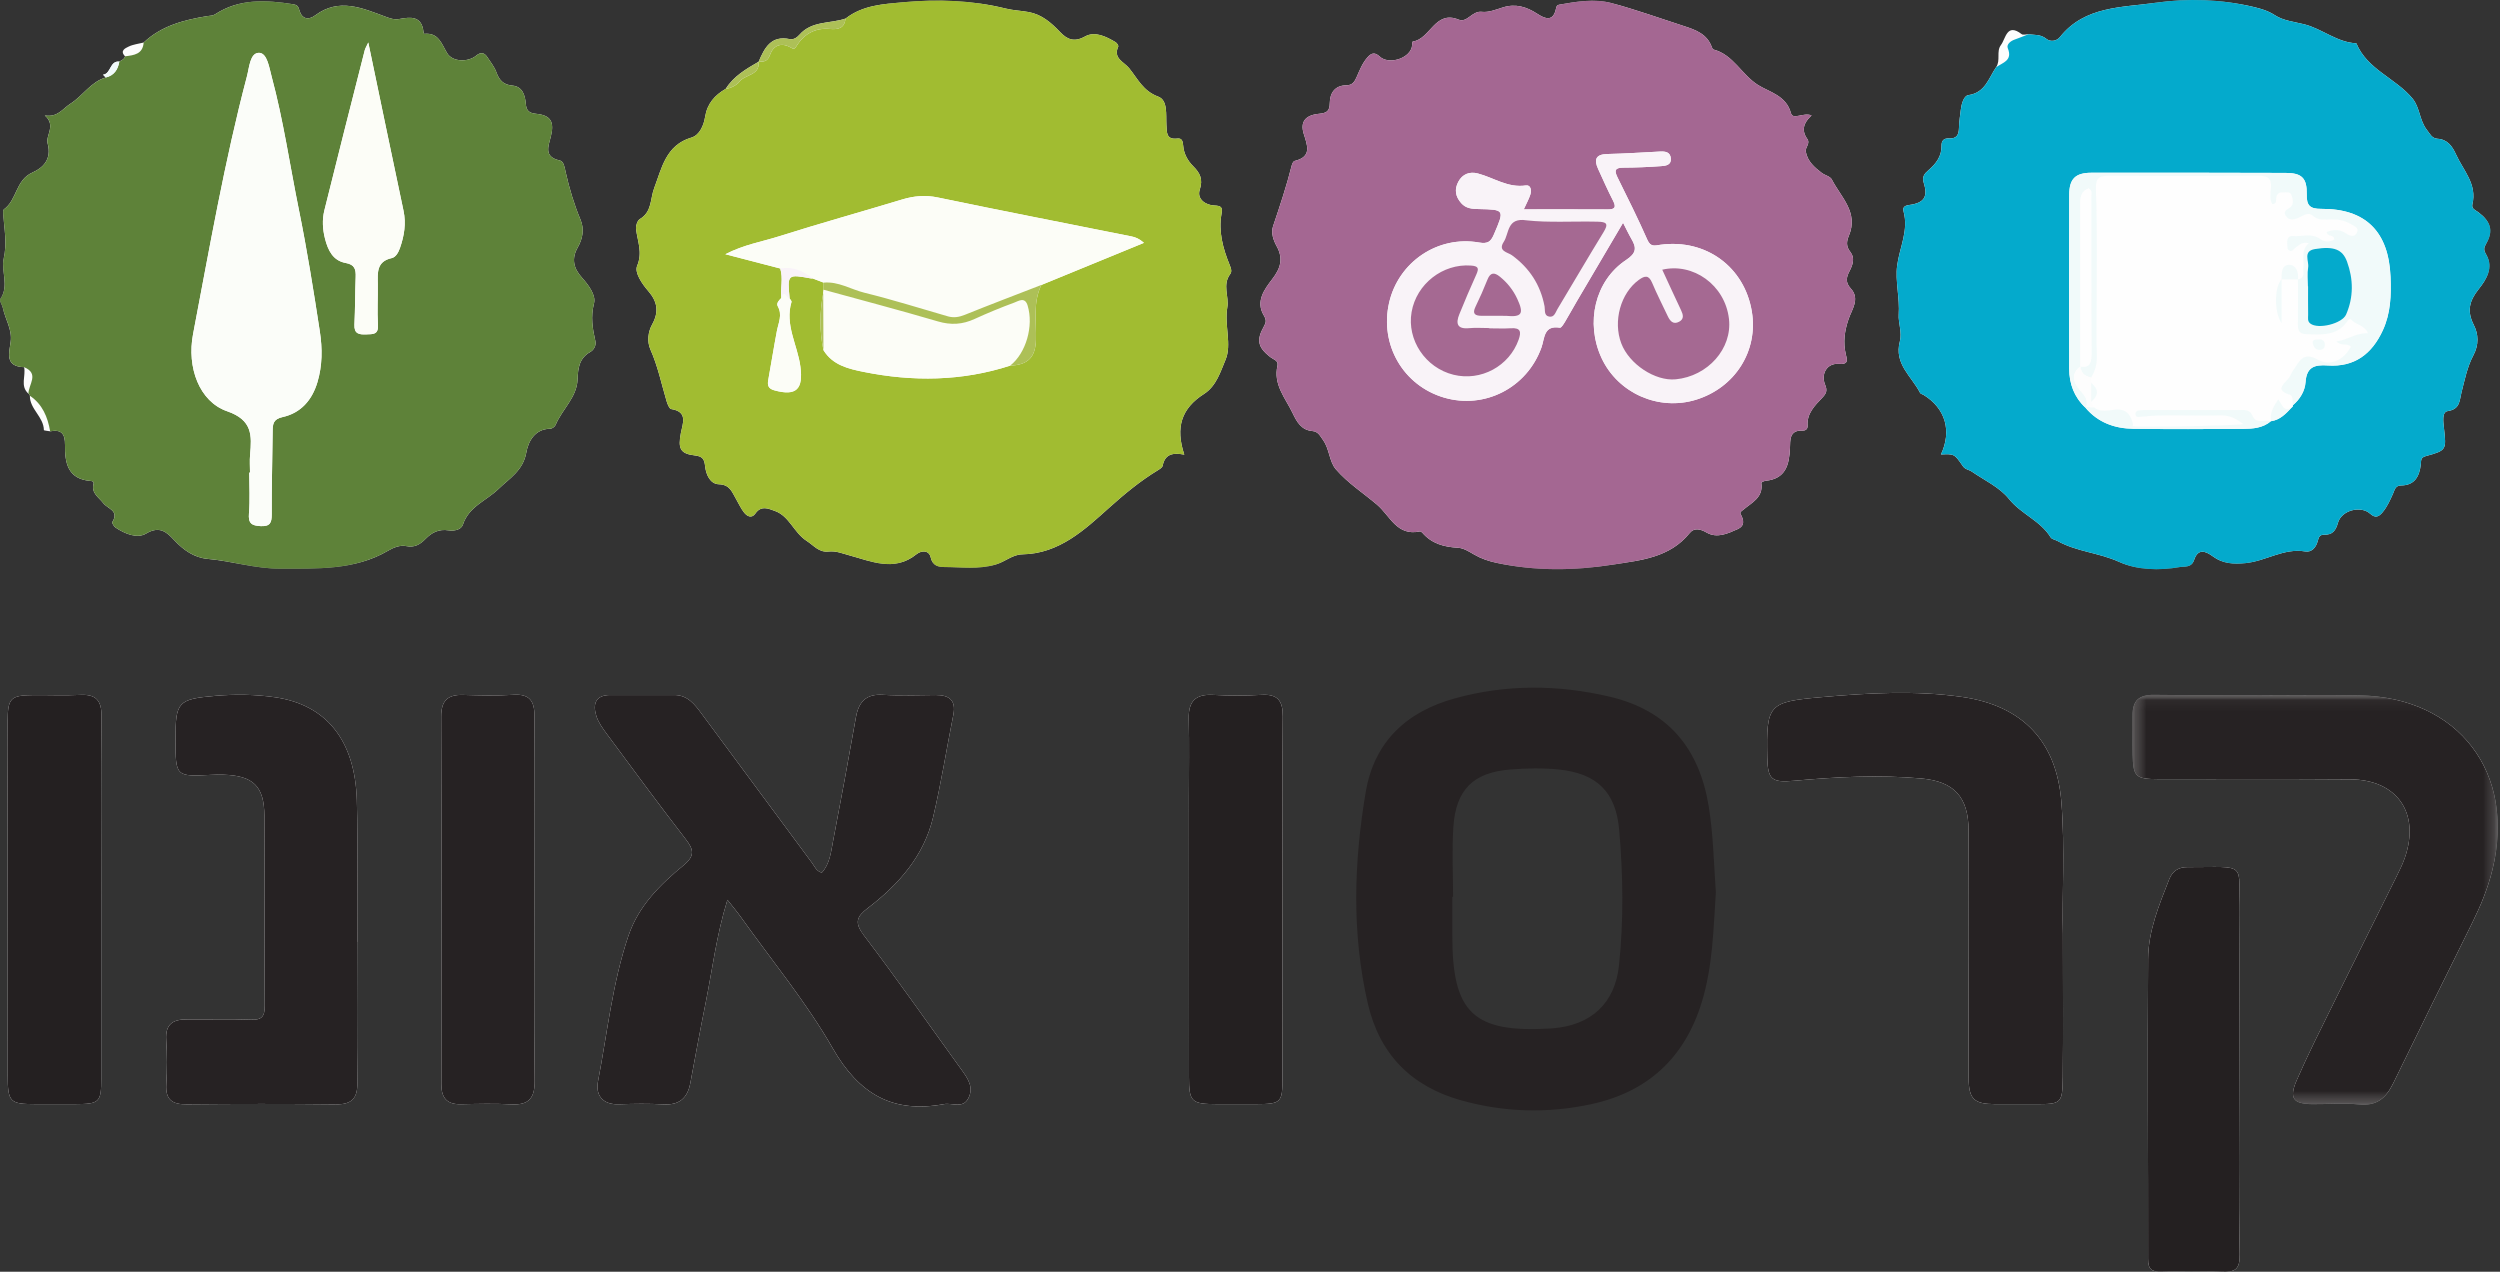 <svg xmlns="http://www.w3.org/2000/svg" xmlns:xlink="http://www.w3.org/1999/xlink" width="230" height="117" viewBox="0 0 230 117">
    <rect x="0" y="0" width="230" height="117" fill="#333333" stroke="none"/>
    <defs>
        <path id="prefix__a" d="M0 -0.001L229.108 -0.001 229.108 52.365 0 52.365z"/>
        <path id="prefix__c" d="M0.23 0.038L33.833 0.038 33.833 37.745 0.23 37.745z"/>
        <path id="prefix__e" d="M0.23 0.038L33.833 0.038 33.833 37.745 0.23 37.745z"/>
    </defs>
    <g fill="none" fill-rule="evenodd">
        <g transform="translate(0 .001)">
            <mask id="prefix__b" fill="#fff">
                <use xlink:href="#prefix__a"/>
            </mask>
            <path fill="#FDFDFD" d="M166.665 10.617c-.774-.301-1.722.459-1.9-.212-.43-1.624-2.007-1.941-3.024-2.583-1.517-.958-2.277-2.795-4.106-3.268-.061-.016-.114-.125-.14-.2-.425-1.218-1.482-1.604-2.564-1.953-2.221-.718-4.422-1.512-6.674-2.117-1.58-.425-3.214-.14-4.814.146-.195.035-.248.154-.285.335-.262 1.291-1.02.962-1.75.489-.981-.635-1.985-.94-3.149-.57-.63.2-1.313.478-1.934.403-.897-.106-1.35 1.04-2.125.72-2.192-.903-2.606 1.792-4.223 2.013-.06.008-.042.393-.107.586-.347 1.033-2.13 1.543-2.933.798-.475-.44-.786-.321-1.142.087-.447.512-.697 1.134-.96 1.745-.19.44-.39.811-.97.813-1.055.002-1.515.716-1.526 1.621-.01.789-.295.928-1.005 1-1.27.127-1.72.763-1.394 1.827.326 1.064.802 2.118-.842 2.512-.114.027-.22.256-.258.409-.476 1.897-1.097 3.748-1.721 5.6-.202.6.032 1.284.323 1.807.653 1.173.37 2.06-.409 3.072-.713.927-1.525 2.03-.775 3.295.274.46.23.666.009 1.062-.695 1.242-.54 1.9.592 2.79.284.223.78.324.67.796-.405 1.743.724 2.97 1.39 4.36.388.809.796 1.567 1.826 1.656.529.045.71.456.982.838.593.828.556 1.966 1.177 2.685 1.085 1.257 2.513 2.174 3.779 3.248 1.214 1.03 1.82 2.918 3.949 2.463.062-.013.165.055.216.114.867 1.011 2 1.318 3.285 1.388.506.027 1.019.351 1.482.62.658.383 1.345.615 2.091.776 3.552.76 7.115.72 10.674.156 2.572-.407 5.235-.63 7.073-2.906.395-.49.946-.397 1.56-.042.96.556 1.955.084 2.865-.324.647-.29.568-.825.263-1.37-.106-.189.096-.282.22-.387.789-.674 1.892-1.137 1.68-2.497-.007-.042.249-.17.39-.185 1.852-.185 2.181-1.458 2.247-3.009.031-.714-.08-1.67 1.157-1.608.21.01.488-.097.463-.46-.077-1.121.664-1.842 1.345-2.557.36-.378.5-.649.275-1.184-.426-1.012.168-2.028 1.254-1.939.945.078.756-.417.652-.846-.276-1.136-.128-2.174.25-3.286.294-.867 1.071-1.857.195-2.807-.505-.548-.41-1.023-.119-1.581.3-.574.526-1.219.088-1.769-.412-.518-.36-.978-.14-1.501.907-2.157-.742-3.555-1.574-5.181-.145-.284-.632-.376-.927-.602-.665-.509-1.299-1.048-1.462-1.947-.075-.412.443-.74.13-1.183-.548-.775-.35-1.477.4-2.156zM2.218 33.779c.178.807-.393 1.736.4 2.441.08.037.123.1.13.188-.017 1.23 1.274 1.935 1.289 3.164 0 .038.375.071.576.107 1.018-.195 1.38.21 1.366 1.253-.02 1.616.236 3.14 2.333 3.31.164.013.354.051.294.278-.227.854.491 1.235.889 1.762.397.527 1.496.684.842 1.742-.051.083.137.406.288.507.864.579 1.991 1.048 2.816.555 1.232-.738 1.892-.14 2.571.592.858.925 1.86 1.627 3.085 1.737 2.24.2 4.404.91 6.671.902 3.41-.01 6.837.163 9.948-1.662.493-.289 1.089-.531 1.668-.413.766.156 1.281-.17 1.761-.662.585-.6 1.242-.928 2.12-.789.507.08 1.165-.05 1.319-.52.548-1.679 2.163-2.205 3.267-3.278 1.004-.976 2.275-1.693 2.569-3.362.174-.984.755-2.17 2.203-2.19.17-.002.423-.186.49-.347.6-1.437 1.962-2.535 2.023-4.186.04-1.068.157-1.964 1.19-2.544.308-.174.538-.59.45-.98-.263-1.155-.446-2.235-.126-3.477.197-.767-.512-1.695-1.143-2.403-.726-.814-.955-1.7-.354-2.745.444-.773.625-1.659.261-2.53-.596-1.427-1.038-2.897-1.375-4.403-.09-.401-.162-.982-.539-1.064-1.505-.327-1.045-1.31-.82-2.212.332-1.325.002-1.944-1.34-2.079-.686-.069-.914-.291-.97-.95-.063-.77-.308-1.563-1.23-1.648-.84-.076-1.21-.5-1.476-1.234-.18-.497-.535-.932-.828-1.384-.286-.44-.623-.472-1.034-.13-.728.604-2.167.596-2.665-.237-.531-.89-.785-1.9-2.109-1.775-.017.001-.062-.118-.068-.184-.149-1.48-1.197-1.374-2.201-1.185-.5.094-.882-.058-1.308-.215-2.132-.789-4.257-1.75-6.449-.118-.626.466-1.227.342-1.453-.456-.107-.376-.193-.502-.598-.567-2.493-.402-4.934-.534-7.182.94-.192.125-.475.115-.718.156-2.134.351-4.192.885-5.832 2.428-.465.117-.964.168-1.386.374-.29.142-.838.375-.324.892-.071.277-.32.361-.53.488-.894-.088-.748 1.117-1.5 1.206l.252.256c-1.365.395-2.103 1.686-3.26 2.421-.714.455-1.167 1.275-2.349 1.07 1.067.9.064 1.858.258 2.56.419 1.509-.468 2.282-1.384 2.688-1.578.698-1.425 2.541-2.64 3.395-.09.062-.071.317-.059.48.101 1.355.373 2.626.037 4.087-.253 1.1.545 2.47-.313 3.69-.099.14.18.522.24.802.217 1.042.876 1.985.722 3.11-.149 1.085-.542 2.284 1.235 2.348zm184.39-30.628c-.208.001-.484.09-.615-.01-1.377-1.06-1.453.4-1.911 1.006-.442.585-.005 1.415-.441 2.035-.69 1.007-.99 2.346-2.557 2.57-.425.062-.633.82-.696 1.375-.061.538-.15 1.077-.163 1.616-.015.637-.185 1.034-.93.99-.416-.024-.69.17-.676.68.023.957-.512 1.657-1.194 2.239-.383.325-.615.615-.441 1.166.402 1.275.05 1.857-1.339 2.04-.494.067-.607.262-.514.606.474 1.757-.377 3.317-.593 4.963-.19 1.438.252 2.978.143 4.54-.047.674.322 1.638.107 2.432-.562 2.08 1.092 3.227 1.86 4.745.046.092.213.12.32.185 2.011 1.234 2.618 3.317 1.598 5.48 1.218-.054 1.233-.064 2.013 1.071.219.32.562.325.824.505 1.172.804 2.565 1.445 3.42 2.513 1.119 1.4 2.894 2 3.835 3.537.11.178.43.22.645.34 1.759.984 3.807 1.068 5.657 1.917 1.645.755 3.687.815 5.58.475.429-.077 1.075.084 1.312-.642.35-1.07 1.023-.865 1.742-.333.899.665 1.877.723 2.992.613 1.872-.184 3.519-1.404 5.49-1.074.623.104 1.009-.4 1.152-.947.098-.374.18-.603.61-.593.743.017 1.055-.373 1.254-1.096.317-1.147 2.095-1.621 2.966-.832.492.447.808.26 1.14-.136.433-.517.698-1.127.97-1.737.14-.317.203-.725.725-.729 1.277-.009 1.701-.859 1.824-1.959.035-.322-.04-.605.441-.737 1.939-.536 1.913-.559 1.684-2.609-.061-.547-.202-1.457.353-1.54 1.15-.171 1.076-.989 1.26-1.708.3-1.167.534-2.369 1.1-3.43.51-.958.468-1.934.042-2.765-.657-1.28-.428-2.22.428-3.298.703-.885 1.42-1.976.715-3.178-.265-.453-.24-.624-.002-1.037.674-1.166.423-2.002-.72-2.866-.251-.19-.663-.315-.56-.738.454-1.85-.833-3.112-1.503-4.586-.346-.759-.783-1.38-1.703-1.445-.531-.038-.692-.453-.98-.818-.687-.868-.629-2.045-1.322-2.885-1.545-1.872-4.16-2.654-5.165-5.077-1.79-.086-3.158-1.34-4.796-1.75-.923-.232-1.905-.323-2.697-.835-.618-.4-1.249-.59-1.935-.754-3-.718-6.07-.824-9.069-.389-3.085.45-6.498.291-8.775 3.152-.307.387-.885.463-1.256.16-.517-.422-1.087-.34-1.65-.418zM69.79 5.68c-1.14.666-2.29 1.32-3.018 2.488-1.014.588-1.707 1.354-1.907 2.601-.12.748-.493 1.664-1.261 1.89-2.358.692-2.733 2.85-3.417 4.644-.38.997-.188 2.178-1.324 2.854-.223.133-.38.604-.348.895.123 1.128.631 2.151.101 3.41-.258.613.448 1.65 1.024 2.311.843.971 1.003 1.91.36 3.07-.384.694-.486 1.58-.16 2.314.684 1.536 1.014 3.166 1.489 4.758.08.267.247.69.425.718 1.56.247 1.056 1.323.887 2.2-.277 1.435-.07 1.91 1.303 2.069.714.083.856.362.925.991.085.772.46 1.633 1.27 1.659 1.013.032 1.198.71 1.563 1.327.252.427.451.896.758 1.279.271.337.694.574 1.04.077.53-.76 1.187-.445 1.793-.228 1.342.481 1.73 1.994 2.932 2.762.66.423 1.112 1.07 2.007.97.671-.075 1.246.171 1.88.343 2.03.547 4.142 1.557 6.186-.08.49-.393 1.175-.392 1.325.275.182.804.738.888 1.269.89 1.56.004 3.092.234 4.697-.227.871-.25 1.556-.927 2.462-.942 3.4-.056 5.752-2.279 8.001-4.296 1.429-1.28 2.857-2.46 4.479-3.446.17-.103.402-.25.433-.41.226-1.157 1.052-1.194 1.99-1.022-.83-2.496-.27-4.252 1.81-5.58 1.16-.74 1.534-2.097 1.98-3.135.607-1.416-.122-3.183.172-4.86.166-.947-.48-2.049.266-3.044.18-.239.062-.546-.055-.834-.614-1.511-1.043-3.061-.746-4.714.11-.606-.032-.726-.689-.756-.768-.035-1.6-.577-1.316-1.447.319-.98.023-1.538-.607-2.168-.502-.502-.853-1.136-.914-1.868-.031-.371-.088-.726-.528-.673-1.045.126-.975-.55-1.016-1.245-.055-.94.146-2.28-.758-2.613-1.388-.511-1.888-1.645-2.673-2.615-.476-.589-1.5-.893-1.002-1.99.038-.084-.12-.33-.245-.404-.877-.518-1.892-1.036-2.814-.523-1.016.565-1.656.262-2.303-.42-.813-.856-1.683-1.606-2.883-1.827-.693-.129-1.41-.15-2.09-.318-3.112-.77-6.274-.882-9.433-.587-1.834.171-3.75.273-5.314 1.502-1.42.49-3.112.184-4.257 1.501-.193.223-.52.467-.878.392-1.729-.364-2.327.81-2.865 2.077l-.006.005z" mask="url(#prefix__b)"/>
        </g>
        <path fill="#5E8239" d="M33.882 3.91c-.19.408-.283.548-.322.702-1.248 4.915-2.504 9.83-3.72 14.753-.21.848-.16 1.735.062 2.599.271 1.06.728 2.02 1.9 2.229.843.15.947.6.92 1.295-.055 1.456-.043 2.915-.114 4.37-.042.852.412.934 1.086.906.612-.025 1.136.042 1.078-.882-.079-1.245.004-2.499-.014-3.748-.015-1.042-.128-2.078 1.28-2.39.376-.082.618-.522.761-.935.387-1.117.576-2.235.323-3.424-1.079-5.078-2.13-10.161-3.24-15.476M23 43.481h-.07c0 1.251.08 2.51-.026 3.752-.078.918.246 1.133 1.084 1.17.876.04 1.014-.324 1.01-1.093-.01-2.546.06-5.09.086-7.636.007-.66.047-1.114.916-1.305 1.678-.37 2.71-1.563 3.2-3.193.464-1.542.468-3.101.223-4.696-.574-3.746-1.172-7.485-1.928-11.203-.83-4.079-1.42-8.208-2.504-12.233-.222-.824-.409-2.183-1.165-2.184-.824 0-.888 1.332-1.108 2.165-2.064 7.82-3.437 15.784-4.957 23.717-.585 3.06.575 6.21 3.135 7.093 2.343.809 2.274 2.222 2.111 4.019-.049.538-.007 1.084-.007 1.627M13.22 3.912c1.639-1.542 3.697-2.076 5.831-2.428.243-.04.526-.03.718-.156 2.248-1.473 4.689-1.341 7.182-.94.405.066.491.192.598.568.226.798.827.922 1.453.456 2.192-1.632 4.317-.67 6.45.118.425.157.807.31 1.307.215 1.004-.19 2.052-.294 2.2 1.185.007.065.052.185.07.183 1.323-.123 1.577.885 2.108 1.776.498.834 1.937.841 2.665.236.411-.341.748-.31 1.034.131.293.452.649.887.829 1.383.265.734.635 1.159 1.476 1.236.92.084 1.166.876 1.23 1.646.055.66.283.882.97.95 1.34.136 1.671.755 1.34 2.08-.226.903-.686 1.885.82 2.212.376.082.448.663.538 1.064.337 1.507.78 2.976 1.375 4.403.364.871.183 1.757-.261 2.53-.6 1.044-.372 1.931.354 2.745.631.708 1.34 1.636 1.143 2.403-.32 1.242-.137 2.322.125 3.476.09.39-.141.808-.45.98-1.032.58-1.149 1.478-1.189 2.545-.061 1.65-1.423 2.749-2.022 4.186-.068.16-.321.345-.49.347-1.45.02-2.03 1.206-2.204 2.19-.294 1.669-1.565 2.386-2.569 3.362-1.104 1.073-2.719 1.599-3.267 3.277-.154.47-.812.602-1.318.521-.879-.14-1.536.19-2.12.79-.481.492-.996.817-1.762.66-.58-.118-1.175.125-1.668.415-3.111 1.823-6.539 1.652-9.948 1.662-2.267.006-4.43-.702-6.67-.903-1.226-.11-2.228-.812-3.086-1.737-.68-.733-1.339-1.33-2.571-.592-.825.493-1.952.024-2.816-.555-.15-.101-.34-.424-.288-.507.654-1.058-.445-1.215-.843-1.742-.397-.526-1.115-.908-.888-1.762.06-.227-.13-.265-.294-.278-2.097-.17-2.353-1.694-2.333-3.31.014-1.043-.348-1.448-1.367-1.253-.225-1.317-.705-2.488-1.864-3.271-.007-.088-.05-.15-.13-.188-.015-.833 1.038-1.841-.4-2.44C.441 33.716.834 32.516.983 31.431c.154-1.125-.505-2.068-.723-3.11-.058-.28-.338-.661-.24-.801.859-1.222.06-2.591.314-3.691.336-1.461.064-2.732-.037-4.087-.012-.163-.03-.418.059-.48 1.215-.854 1.062-2.697 2.64-3.395.916-.406 1.803-1.18 1.385-2.688-.195-.702.808-1.66-.259-2.56 1.182.205 1.635-.615 2.35-1.07C7.628 8.815 8.366 7.524 9.73 7.13c.771-.184 1.121-.727 1.248-1.462.21-.127.459-.21.53-.488.809-.1 1.628-.184 1.71-1.267"/>
        <path fill="#A1BC31" d="M72.645 27.455c-.209-2.236-.209-2.236 1.994-1.834.04.007.082-.003.123-.006l1.015.387-.006.652-.033.31c-.331 1.75-.357 3.498.019 5.245.841 1.381 2.291 1.721 3.691 2.004 4.532.916 9.042.863 13.483-.573 1.658-.066 2.335-.786 2.378-2.394.045-1.687-.298-3.419.5-5.032l9.435-3.872c-.436-.382-.782-.519-1.14-.59-5.945-1.193-11.896-2.349-17.83-3.585-1.156-.241-2.2-.14-3.297.192-3.768 1.142-7.564 2.194-11.316 3.385-1.566.498-3.225.763-4.927 1.646l5.047 1.312c.284.9.011 1.817.089 2.723-.21.211-.467.477-.313.755.441.795.06 1.517-.084 2.275-.287 1.506-.523 3.021-.798 4.53-.089.488.031.776.549.921 2.06.576 2.683-.123 2.413-2.173-.26-1.986-1.456-3.854-.818-5.961.024-.08-.112-.21-.174-.317m5.152-25.75C79.36.475 81.277.374 83.11.202 86.27-.092 89.432.02 92.543.79c.682.17 1.398.19 2.091.318 1.2.222 2.07.972 2.882 1.828.648.682 1.288.985 2.304.42.922-.513 1.937.005 2.814.523.124.073.283.32.245.404-.498 1.097.526 1.401 1.002 1.99.785.97 1.285 2.104 2.673 2.615.904.332.703 1.673.758 2.613.041.695-.03 1.371 1.016 1.245.44-.054.497.302.528.673.061.732.412 1.366.914 1.868.63.63.926 1.188.607 2.168-.283.87.548 1.412 1.316 1.447.657.03.798.15.69.756-.298 1.653.13 3.203.745 4.714.117.288.234.596.055.834-.746.996-.1 2.097-.266 3.045-.294 1.675.434 3.443-.172 4.859-.446 1.038-.82 2.394-1.98 3.135-2.08 1.328-2.64 3.084-1.81 5.58-.938-.172-1.764-.134-1.99 1.021-.031.16-.263.308-.433.411-1.622.986-3.05 2.165-4.479 3.446-2.249 2.017-4.601 4.24-8.001 4.296-.906.015-1.59.692-2.462.943-1.605.46-3.137.23-4.697.225-.53-.002-1.087-.085-1.269-.889-.15-.667-.836-.668-1.325-.276-2.044 1.638-4.156.628-6.185.08-.636-.17-1.21-.417-1.881-.342-.895.1-1.347-.547-2.008-.97-1.202-.769-1.59-2.281-2.93-2.762-.607-.217-1.263-.533-1.794.228-.346.497-.769.26-1.04-.077-.307-.383-.506-.852-.758-1.279-.365-.616-.55-1.295-1.564-1.327-.809-.026-1.184-.887-1.269-1.659-.07-.63-.21-.908-.925-.991-1.373-.16-1.58-.634-1.303-2.07.17-.876.673-1.952-.887-2.2-.178-.028-.346-.45-.425-.717-.475-1.592-.805-3.222-1.488-4.758-.327-.734-.225-1.62.16-2.313.642-1.161.482-2.1-.361-3.07-.576-.662-1.282-1.699-1.024-2.313.53-1.258.022-2.281-.1-3.409-.033-.29.124-.762.347-.894 1.136-.677.944-1.858 1.324-2.855.684-1.794 1.059-3.952 3.416-4.644.77-.226 1.141-1.143 1.262-1.89.2-1.247.892-2.013 1.907-2.601.505-.037 1.063-.395 1.239-.634.522-.706 1.916-.575 1.78-1.854l.005-.005c.47.01.821-.01 1.036-.614.305-.86 1.007-1.193 1.887-.705.266.148.362.208.556-.107.696-1.134 1.738-1.708 3.07-1.586.794.073 1.34-.071 1.45-.959"/>
        <path fill="#A46792" d="M149.322 20.497c.345.672.534 1.087.765 1.477.484.819.476 1.307-.483 1.942-2.878 1.905-3.768 5.783-2.262 9.022 1.508 3.242 5.262 4.898 8.697 3.835 3.586-1.11 5.723-4.48 5.133-8.095-.674-4.121-4.226-6.729-8.418-6.159-.504.069-.892.233-1.194-.45-.857-1.943-1.806-3.848-2.75-5.752-.318-.642-.224-.892.533-.894 1.166-.005 2.333-.054 3.495-.14.386-.03.91-.082.881-.671-.03-.609-.476-.697-.986-.67-1.622.085-3.243.19-4.866.229-1.05.025-1.24.498-.845 1.362.45.986.89 1.977 1.384 2.942.324.636.119.796-.518.793-2.536-.014-5.072-.006-7.701-.006.247-.544.464-.936.602-1.353.127-.386.053-.918-.413-.848-1.646.247-2.948-.715-4.41-1.1-.76-.2-1.422.046-1.804.766-.368.695-.274 1.345.265 1.957.444.504.997.535 1.59.548 2.424.054 2.401.048 1.43 2.318-.288.675-.553.906-1.372.762-3.807-.67-7.427 1.804-8.279 5.547-.878 3.858 1.3 7.612 5.058 8.72 3.728 1.098 7.635-.903 8.96-4.61.307-.862.188-2.064 1.696-1.819.125.02.34-.327.465-.533.366-.607.701-1.232 1.06-1.842 1.387-2.36 2.779-4.718 4.287-7.278m17.343-9.88c-.75.68-.948 1.382-.4 2.158.313.442-.205.77-.13 1.182.163.899.797 1.438 1.462 1.947.295.226.782.318.927.602.832 1.626 2.481 3.024 1.573 5.18-.22.524-.27.984.142 1.502.437.55.21 1.195-.089 1.77-.29.557-.386 1.032.12 1.58.876.95.098 1.94-.196 2.807-.378 1.112-.526 2.15-.25 3.286.104.429.293.924-.652.847-1.086-.09-1.68.926-1.254 1.938.225.535.086.806-.275 1.184-.68.715-1.422 1.436-1.345 2.557.025.363-.253.47-.463.46-1.236-.062-1.126.894-1.157 1.608-.066 1.551-.395 2.824-2.248 3.01-.14.014-.396.142-.39.184.213 1.36-.89 1.823-1.68 2.497-.123.105-.325.198-.219.387.305.545.384 1.08-.263 1.37-.91.408-1.905.88-2.865.324-.614-.355-1.165-.447-1.56.042-1.839 2.277-4.5 2.498-7.072 2.906-3.56.563-7.123.605-10.675-.157-.746-.16-1.433-.392-2.092-.775-.462-.269-.975-.593-1.48-.62-1.287-.07-2.42-.377-3.286-1.388-.05-.059-.154-.127-.216-.114-2.129.455-2.735-1.433-3.95-2.463-1.265-1.075-2.693-1.991-3.778-3.248-.62-.719-.584-1.857-1.177-2.685-.273-.382-.453-.793-.983-.838-1.03-.09-1.437-.848-1.825-1.657-.665-1.389-1.795-2.616-1.39-4.36.11-.471-.386-.572-.67-.795-1.131-.89-1.287-1.548-.592-2.79.222-.396.265-.602-.009-1.062-.75-1.264.062-2.368.775-3.295.78-1.012 1.062-1.899.409-3.072-.291-.523-.525-1.207-.323-1.807.624-1.852 1.245-3.703 1.72-5.6.04-.153.145-.382.26-.41 1.643-.393 1.167-1.447.841-2.511-.326-1.064.124-1.7 1.394-1.827.71-.071.995-.211 1.005-1 .01-.905.47-1.618 1.527-1.62.579-.002.778-.374.968-.814.264-.611.514-1.233.961-1.745.356-.408.667-.527 1.142-.087.804.745 2.587.234 2.933-.798.065-.193.047-.578.107-.586 1.617-.221 2.03-2.916 4.223-2.012.776.32 1.228-.827 2.125-.72.621.074 1.304-.205 1.935-.404 1.164-.37 2.167-.065 3.147.57.731.473 1.489.802 1.75-.489.038-.181.09-.3.286-.335 1.6-.285 3.234-.571 4.814-.146 2.252.605 4.453 1.399 6.674 2.117 1.082.35 2.139.735 2.564 1.953.026.076.079.184.14.2 1.828.473 2.59 2.31 4.106 3.268 1.017.642 2.593.96 3.024 2.583.178.67 1.126-.09 1.9.212"/>
        <path fill="#04AACC" d="M208.934 38.749c.848-.115 1.378-.709 1.924-1.279.067-.044.094-.105.081-.185.666-.561 1.114-1.308 1.173-2.136.098-1.392.827-1.609 2.035-1.526 2.452.167 4.071-1.043 5.08-3.251.723-1.58.77-3.22.703-4.894-.166-4.163-2.286-6.288-6.37-6.261-1.048.007-1.364-.31-1.341-1.34.033-1.498-.46-1.962-1.922-1.967-5.958-.02-11.915-.025-17.873-.017-1.488.002-2.051.553-2.056 2.025-.018 5.337-.019 10.674-.003 16.011.004 1.383.459 2.61 1.494 3.578 1.15 1.368 2.689 1.917 4.401 1.94 3.368.047 6.736.03 10.104.009.903-.006 1.82-.074 2.565-.709l.005.002zM186.608 3.152c.562.078 1.132-.005 1.649.418.371.303.949.227 1.256-.16C191.79.55 195.203.707 198.29.26c2.998-.437 6.068-.33 9.068.388.686.164 1.317.354 1.935.754.792.512 1.775.603 2.697.834 1.638.41 3.006 1.666 4.796 1.751 1.005 2.423 3.62 3.205 5.165 5.077.693.84.636 2.017 1.322 2.885.288.365.449.78.98.818.92.065 1.357.686 1.703 1.445.67 1.474 1.957 2.737 1.504 4.586-.104.423.307.547.559.738 1.143.864 1.394 1.7.72 2.866-.238.413-.263.584.002 1.037.704 1.202-.012 2.293-.716 3.178-.855 1.078-1.084 2.018-.428 3.298.427.831.469 1.807-.042 2.765-.565 1.062-.799 2.263-1.098 3.43-.185.719-.112 1.537-1.26 1.708-.555.083-.415.993-.354 1.54.23 2.05.255 2.073-1.684 2.608-.48.133-.406.417-.441.738-.123 1.1-.547 1.95-1.824 1.96-.522.003-.585.412-.725.728-.272.61-.537 1.22-.97 1.737-.332.396-.648.583-1.14.136-.87-.79-2.65-.315-2.966.832-.199.723-.511 1.113-1.254 1.096-.43-.01-.512.22-.61.593-.144.548-.53 1.051-1.152.947-1.971-.33-3.618.89-5.49 1.074-1.115.11-2.093.052-2.992-.613-.72-.532-1.393-.737-1.742.333-.237.726-.883.565-1.312.642-1.893.34-3.935.28-5.58-.475-1.85-.849-3.898-.933-5.657-1.916-.214-.12-.535-.163-.645-.341-.94-1.537-2.716-2.137-3.836-3.537-.854-1.068-2.247-1.71-3.42-2.514-.261-.179-.604-.185-.823-.504-.78-1.136-.795-1.125-2.013-1.072 1.02-2.162.413-4.245-1.599-5.479-.106-.065-.273-.093-.32-.185-.767-1.519-2.421-2.665-1.859-4.745.215-.794-.155-1.758-.107-2.433.11-1.56-.333-3.101-.143-4.539.217-1.646 1.067-3.205.593-4.963-.093-.345.02-.54.514-.605 1.39-.184 1.741-.766 1.339-2.041-.174-.55.058-.84.44-1.167.683-.581 1.219-1.281 1.195-2.238-.014-.51.26-.704.677-.68.744.044.914-.353.929-.99.013-.54.102-1.078.163-1.616.063-.555.27-1.313.696-1.374 1.567-.226 1.866-1.564 2.557-2.571.6-.427 1.543-.602 1.074-1.749-.137-.333.235-.658.63-.795.426-.147.842-.323 1.263-.487z"/>
        <path fill="#ADC057" d="M77.797 1.704c-.11.888-.657 1.032-1.45.96-1.333-.123-2.375.45-3.072 1.585-.193.315-.29.255-.555.107-.88-.488-1.582-.156-1.887.705-.215.605-.565.624-1.036.614.539-1.267 1.136-2.441 2.865-2.077.359.075.685-.17.878-.392 1.145-1.317 2.838-1.011 4.257-1.502M69.791 5.68c.137 1.28-1.257 1.148-1.78 1.854-.175.239-.733.597-1.238.634C67.5 7 68.65 6.346 69.79 5.68"/>
        <path fill="#F1FAFA" d="M10.979 5.667c-.127.735-.477 1.278-1.248 1.462l-.251-.256c.75-.09.605-1.295 1.499-1.206"/>
        <path fill="#FBFDF9" d="M23 43.48c0-.542-.042-1.088.007-1.626.163-1.797.232-3.21-2.11-4.019-2.56-.884-3.721-4.034-3.136-7.093 1.52-7.933 2.893-15.898 4.957-23.717.22-.833.284-2.166 1.108-2.165.756 0 .943 1.36 1.165 2.184 1.084 4.025 1.674 8.154 2.504 12.234.756 3.717 1.354 7.456 1.928 11.202.245 1.595.24 3.154-.223 4.696-.49 1.63-1.522 2.823-3.2 3.193-.869.191-.91.646-.916 1.305-.026 2.545-.095 5.09-.085 7.636.003.769-.135 1.132-1.011 1.093-.838-.037-1.162-.252-1.084-1.17.107-1.242.027-2.5.027-3.752H23"/>
        <path fill="#FCFDF7" d="M33.882 3.91c1.11 5.314 2.161 10.397 3.24 15.475.253 1.189.064 2.307-.323 3.424-.143.413-.385.853-.76.936-1.41.311-1.296 1.347-1.281 2.389.018 1.25-.065 2.503.014 3.748.058.924-.466.857-1.078.882-.674.028-1.128-.054-1.086-.906.07-1.455.059-2.914.114-4.37.027-.696-.077-1.145-.92-1.295-1.172-.21-1.629-1.17-1.9-2.229-.221-.864-.272-1.75-.062-2.6 1.216-4.923 2.472-9.837 3.72-14.752.039-.154.132-.294.322-.703M75.777 26.002l-1.014-.386c-.868-.716-1.832-1.118-2.981-.914l-5.048-1.313c1.702-.883 3.361-1.147 4.927-1.645 3.752-1.19 7.548-2.243 11.316-3.385 1.097-.332 2.141-.433 3.296-.192 5.935 1.236 11.886 2.393 17.83 3.584.36.072.705.209 1.141.59l-9.435 3.873c-2.35.912-4.708 1.807-7.047 2.75-.532.215-1.025.293-1.567.137-2.549-.733-5.081-1.535-7.655-2.166-1.254-.307-2.404-1.06-3.763-.933"/>
        <path fill="#FCFDF7" d="M92.931 33.64c-4.441 1.436-8.952 1.489-13.483.573-1.4-.283-2.85-.623-3.691-2.004l-.019-5.245.033-.31c3.509.965 7.03 1.89 10.52 2.917 1.196.352 2.258.286 3.368-.224 1.202-.552 2.43-1.055 3.67-1.513.392-.145.962-.546 1.21.272.576 1.89-.145 4.393-1.608 5.534"/>
        <path fill="#ADC057" d="M92.931 33.64c1.463-1.14 2.184-3.645 1.609-5.534-.249-.818-.819-.417-1.212-.272-1.24.458-2.467.961-3.669 1.513-1.11.51-2.172.576-3.368.224-3.49-1.027-7.011-1.952-10.52-2.917l.006-.652c1.36-.127 2.509.626 3.763.933 2.574.631 5.106 1.433 7.655 2.166.542.156 1.035.078 1.567-.137 2.339-.943 4.696-1.838 7.047-2.75-.798 1.613-.455 3.345-.5 5.032-.043 1.608-.72 2.328-2.378 2.394"/>
        <path fill="#FCFDF7" d="M72.645 27.455c.062.107.198.236.174.317-.638 2.107.557 3.975.818 5.96.27 2.051-.353 2.75-2.413 2.174-.518-.145-.638-.433-.549-.922.275-1.508.511-3.023.798-4.529.144-.758.525-1.48.084-2.275-.154-.278.103-.544.313-.754.293-.915.514.078.775.03"/>
        <path fill="#F9F3F8" d="M72.645 27.455c-.26.05-.482-.944-.775-.03-.078-.906.195-1.824-.089-2.723 1.15-.204 2.114.198 2.982.914-.042.002-.084.012-.124.005-2.203-.402-2.203-.402-1.994 1.834"/>
        <path fill="#ADC057" d="M75.738 26.964l.019 5.245c-.375-1.747-.35-3.496-.019-5.245"/>
        <path fill="#F9F3F8" d="M138.544 29.057c1.478.144 1.68-.19 1.045-1.563-.376-.813-.915-1.488-1.607-2.046-.49-.395-.865-.412-1.134.27-.337.85-.709 1.69-1.109 2.515-.32.659-.007.818.566.822.746.006 1.493.002 2.239.002m1.89-8.787c-1.817-.279-1.58 1.207-2.088 1.98-.57.865.371.956.744 1.227 1.63 1.186 2.638 2.739 3.01 4.716.065.345-.078.837.416.935.48.095.59-.393.77-.693 1.418-2.354 2.8-4.73 4.237-7.072.488-.795.29-.95-.565-.969-2.246-.051-4.498.104-6.524-.124m-3.419 9.936v-.025c-.624 0-1.252-.048-1.87.01-1.092.104-1.226-.435-.89-1.267.496-1.233 1.02-2.456 1.568-3.667.257-.571.198-.776-.497-.827-2.59-.189-5.013 1.683-5.461 4.284-.441 2.564 1.27 5.122 3.854 5.763 2.526.626 5.14-.795 5.996-3.225.257-.73.184-1.11-.704-1.054-.663.042-1.33.008-1.996.008m15.911-5.394c.58 1.253 1.142 2.487 1.723 3.711.197.415.316.818-.17 1.076-.554.293-.84-.077-1.053-.53-.48-1.013-.991-2.014-1.427-3.046-.308-.73-.667-.677-1.222-.276-1.67 1.207-2.4 3.792-1.617 5.849.725 1.908 3.108 3.483 4.999 3.303 2.961-.28 5.224-2.829 4.908-5.561-.363-3.14-3.32-5.197-6.14-4.526m-3.605-4.315c-1.508 2.56-2.9 4.917-4.287 7.278-.359.61-.694 1.235-1.06 1.842-.125.206-.34.554-.464.533-1.51-.245-1.39.957-1.697 1.819-1.325 3.707-5.232 5.708-8.96 4.61-3.759-1.108-5.936-4.862-5.058-8.72.852-3.743 4.473-6.216 8.279-5.547.82.144 1.084-.087 1.372-.762.971-2.27.995-2.264-1.43-2.318-.593-.014-1.146-.044-1.59-.548-.54-.612-.633-1.262-.265-1.957.382-.72 1.044-.966 1.804-.766 1.462.385 2.764 1.346 4.41 1.1.466-.07.54.462.413.848-.138.418-.355.809-.602 1.353 2.63 0 5.165-.008 7.702.006.636.004.841-.157.516-.793-.492-.965-.934-1.956-1.383-2.942-.394-.864-.204-1.337.845-1.362 1.623-.04 3.245-.145 4.866-.23.51-.026.957.062.986.67.029.59-.496.643-.881.672-1.162.086-2.33.135-3.495.14-.756.002-.85.252-.533.894.944 1.904 1.893 3.808 2.75 5.752.302.683.69.519 1.193.45 4.192-.57 7.746 2.038 8.419 6.159.59 3.615-1.547 6.985-5.133 8.094-3.435 1.064-7.19-.592-8.697-3.834-1.505-3.24-.616-7.116 2.262-9.022.959-.636.967-1.123.483-1.942-.23-.39-.42-.805-.765-1.477"/>
        <path fill="#FEFEFE" d="M213.887 31.659c-.051-.454-.39-.45-.718-.435-.274.013-.482.12-.37.45.112.333.313.57.71.507.297-.045.393-.245.378-.522m-2.948 5.626c.013.08-.014.141-.081.185-.775.528-.91-.304-1.258-.722-.462.669-.79 1.26-.666 2l-.005-.001c-.571-.14-1.365.282-1.682-.463-.275-.649-.738-.56-1.221-.56-2.83-.004-5.659-.002-8.488 0-.25 0-.501-.002-.747.03-.237.031-.377.192-.31.435.052.19.222.183.4.162 2.403-.283 4.817-.034 7.223-.14.862-.038 1.553.216 2.264.804-.66.153-9.403.306-9.927.206-.078-.015-.16-.015-.238-.022.011-.065.045-.135.03-.194-.217-.867-.61-1.42-1.672-1.313-.62.063-1.33.268-1.917-.22l-.249-.503c.7-.644.7-1.108 0-1.752l-.001-.502c.4-.646.55-1.33.517-2.106-.059-1.417-.015-2.837-.017-4.256-.004-3.59.07-7.181-.066-10.765-.041-1.078.111-1.42 1.181-1.414 4.587.03 9.174.03 13.76-.003.85-.005 1.23.217 1.158 1.12-.04.493-.157 1.046.132 1.497.33-.054.339-.236.34-.393.007-.442.162-.729.657-.702.282.015.649-.077.765.264.13.383.253.847-.154 1.145-.28.204-.638.33-.377.748.275.44.695.377 1.11.214.45-.178.922-.617 1.386-.209.521.46 1.096.33 1.657.324.679-.009 1.277.098 1.882.462.362.217.728.342.498.784-.229.437-.642.282-.968.06-.599-.409-1.187-.38-1.804-.14.086.489.713.188.695.698-.438.236-.88.237-1.274-.048-.801-.581-1.694-.202-2.541-.28-.363-.033-.514.24-.506.571.006.244-.024.585.116.71.303.271.495-.108.715-.265.294-.21.557-.498 1.147-.353-.737.66-.419 1.47-.497 2.226-.043.415.205.974-.494 1.096.077-.65-.17-1.32-.779-1.335-.742-.02-.731.743-.722 1.336-.646.616-.736 2.975-.001 4.027V25.7l1.502.001c0 1.375.015 2.749-.006 4.123-.008.533.109.898.723.916 1.405.04 2.852.213 3.816-1.17.104-.15.228-.322.363-.166.412.478 1.212.482 1.552 1.253-1.112-.044-1.873.614-2.899.756.433.478 1.02.103 1.316.499-.698 1.284-1.95 1.782-3.02 1.183-1.453-.812-1.738.244-2.282.969-.183.243-.259.58-.494.833-.458.49-1.108 1.017.131 1.399.462.142.235.65.327.99"/>
        <path fill="#F1FAFA" d="M212.33 26.346h.013c0 .875-.008 1.749.005 2.623.005.276-.085.58.206.801.723.549 2.925.009 3.29-.84.694-1.605.674-3.24.08-4.864-.41-1.125-1.215-1.43-2.935-1.155-1.155.185-.544 1.098-.64 1.69-.09.568-.019 1.162-.019 1.745zm-.918-.646c.7-.122.451-.68.494-1.096.078-.755-.24-1.567.497-2.226-.59-.145-.853.144-1.146.353-.221.157-.413.536-.716.265-.14-.125-.11-.466-.116-.71-.008-.33.143-.604.506-.57.847.077 1.74-.302 2.541.279.394.285.836.284 1.273.048.02-.51-.608-.21-.694-.698.617-.24 1.205-.269 1.804.14.326.222.74.377.967-.06.23-.442-.135-.567-.497-.784-.605-.364-1.203-.47-1.882-.462-.56.007-1.136.135-1.658-.324-.463-.408-.934.03-1.385.209-.415.163-.835.227-1.11-.214-.26-.418.098-.544.377-.748.407-.298.285-.762.154-1.145-.116-.341-.482-.25-.765-.264-.495-.027-.65.26-.656.702-.002.157-.01.339-.34.393-.29-.451-.172-1.004-.133-1.496.072-.904-.309-1.126-1.157-1.12-4.587.033-9.174.033-13.76.002-1.07-.007-1.223.336-1.182 1.414.137 3.584.061 7.176.066 10.765.002 1.419-.042 2.84.017 4.256.032.775-.117 1.46-.517 2.106-.594-.073-.928-.405-1-1 .88.128 1.017-.35 1.013-1.105-.024-4.83-.01-9.662-.019-14.492 0-.264.12-.593-.235-.779-.793.297-.766.956-.765 1.633.01 4.914.005 9.828.005 14.743-.898.682-.653 1.45-.07 2.138.407.48.839.886.607 1.584l-.07.07c-1.036-.968-1.491-2.195-1.495-3.578-.016-5.337-.015-10.674.003-16.011.005-1.472.568-2.023 2.056-2.025 5.958-.008 11.915-.003 17.873.017 1.462.005 1.955.47 1.922 1.967-.023 1.03.293 1.347 1.34 1.34 4.085-.027 6.205 2.098 6.37 6.261.067 1.673.02 3.313-.702 4.894-1.009 2.208-2.628 3.418-5.08 3.25-1.208-.082-1.937.135-2.035 1.527-.059.828-.507 1.575-1.173 2.136-.092-.34.135-.847-.327-.99-1.24-.38-.589-.907-.131-1.398.235-.252.311-.59.494-.833.544-.725.83-1.781 2.282-.969 1.07.6 2.322.1 3.02-1.183-.295-.396-.882-.021-1.316-.5 1.026-.141 1.787-.799 2.899-.755-.34-.771-1.14-.775-1.552-1.252-.135-.157-.26.016-.363.165-.964 1.383-2.411 1.21-3.817 1.17-.613-.018-.73-.383-.722-.916.02-1.374.006-2.748.006-4.123z"/>
        <path fill="#F1FAFA" d="M192.645 37.471c.587.49 1.296.284 1.916.22 1.062-.107 1.455.447 1.673 1.314.014.059-.02.13-.031.194.079.007.16.007.238.022.524.1 9.267-.053 9.927-.205-.711-.589-1.403-.843-2.264-.805-2.406.106-4.82-.144-7.223.14-.178.021-.348.029-.4-.162-.067-.243.073-.404.31-.435.246-.032.498-.03.747-.03 2.829-.002 5.658-.004 8.488 0 .483 0 .946-.089 1.221.56.317.745 1.11.322 1.682.463-.744.635-1.662.703-2.565.708-3.368.023-6.736.039-10.104-.007-1.712-.024-3.252-.573-4.4-1.941l.07-.07.715.034M208.934 38.749c-.124-.742.204-1.332.666-2 .348.417.483 1.249 1.258.721-.546.57-1.076 1.164-1.924 1.279"/>
        <path fill="#A56992" d="M152.926 24.812c2.82-.67 5.778 1.387 6.14 4.526.317 2.732-1.946 5.28-4.907 5.561-1.89.18-4.274-1.395-5-3.303-.782-2.057-.052-4.642 1.618-5.85.555-.4.914-.453 1.222.277.436 1.032.947 2.033 1.427 3.047.214.452.499.822 1.053.529.486-.258.367-.662.17-1.076-.58-1.224-1.143-2.458-1.723-3.711M137.015 30.206c.666 0 1.333.034 1.996-.008.888-.056.96.324.704 1.054-.857 2.43-3.47 3.851-5.996 3.225-2.584-.64-4.295-3.2-3.854-5.763.448-2.601 2.872-4.472 5.46-4.284.696.05.755.256.497.827-.546 1.212-1.071 2.434-1.568 3.667-.335.832-.2 1.371.89 1.268.619-.059 1.247-.01 1.871-.01v.024zM140.434 20.27c2.026.228 4.278.073 6.524.124.855.02 1.053.174.565.969-1.437 2.342-2.819 4.718-4.237 7.072-.18.3-.29.788-.77.692-.493-.097-.351-.59-.416-.934-.372-1.978-1.38-3.53-3.01-4.716-.373-.271-1.315-.362-.745-1.228.51-.772.272-2.258 2.089-1.98"/>
        <path fill="#A56992" d="M138.544 29.057c-.746 0-1.493.004-2.24-.002-.572-.004-.884-.163-.565-.822.4-.825.772-1.664 1.109-2.516.269-.68.644-.664 1.134-.269.692.558 1.23 1.233 1.607 2.046.635 1.373.433 1.707-1.045 1.563"/>
        <path fill="#FDFDFD" d="M192.645 37.471c-.239-.01-.477-.022-.716-.034.233-.698-.2-1.103-.606-1.584-.583-.688-.828-1.456.07-2.139.073.596.407.928 1 1.001l.001.502.001 1.752.25.502"/>
        <path fill="#F1FAFA" d="M209.91 25.7v4.029c-.735-1.053-.645-3.412 0-4.028z"/>
        <path fill="#F1FAFA" d="M211.412 25.701h-1.502c-.008-.593-.02-1.356.723-1.336.61.016.856.684.779 1.336zM213.887 31.66c.015.276-.08.476-.377.522-.398.061-.6-.175-.712-.508-.11-.33.097-.437.37-.45.33-.015.668-.019.72.436M192.395 36.969v-1.752c.7.644.7 1.108 0 1.752"/>
        <path fill="#04AACC" d="M212.33 26.346c0-.583-.071-1.177.02-1.745.095-.592-.516-1.505.639-1.69 1.72-.276 2.525.03 2.936 1.155.593 1.625.613 3.259-.08 4.865-.366.848-2.568 1.388-3.29.84-.292-.222-.202-.526-.207-.802-.013-.874-.005-1.748-.005-2.623h-.013z"/>
        <path fill="#FEFEFE" d="M191.393 33.714c0-4.914.004-9.828-.005-14.742 0-.677-.028-1.336.765-1.633.356.186.235.515.235.779.009 4.83-.005 9.661.02 14.492.003.756-.134 1.233-1.015 1.105z"/>
        <path fill="#FDFDFD" d="M75.604 80.288c-.511-.15-.653-.57-.89-.891-3.389-4.575-6.768-9.157-10.161-13.728-.638-.86-1.287-1.73-2.533-1.724-1.959.009-3.917 0-5.876-.001-1.362 0-1.617.829-1.287 1.902.184.602.584 1.158.968 1.675 2.4 3.24 4.79 6.488 7.257 9.678.745.964.87 1.533-.193 2.41-2.152 1.774-4.138 3.722-5.078 6.497-1.473 4.349-1.932 8.906-2.794 13.379-.244 1.27.42 2.164 1.936 2.109 1.363-.05 2.733-.068 4.094.009 1.46.083 2.206-.592 2.464-1.965.458-2.446.905-4.894 1.399-7.332.626-3.092.994-6.245 2.014-9.522.52.664.893 1.103 1.226 1.57 2.856 4.01 6.028 7.838 8.463 12.09 2.41 4.207 5.521 6.02 10.234 5.135.758-.143 1.732.442 2.241-.541.519-1-.042-1.809-.613-2.6-2.99-4.131-5.906-8.318-8.992-12.377-.904-1.189-.675-1.73.36-2.52 2.838-2.167 5.154-4.79 6.002-8.355.74-3.11 1.233-6.277 1.86-9.414.278-1.39-.415-1.834-1.65-1.83-1.602.006-3.21.086-4.805-.018-1.585-.103-2.254.649-2.51 2.094-.67 3.792-1.367 7.578-2.096 11.358-.195 1.015-.295 2.096-1.04 2.912"/>
        <g transform="translate(195.963 63.888)">
            <mask id="prefix__d" fill="#fff">
                <use xlink:href="#prefix__c"/>
            </mask>
            <path fill="#FDFDFD" d="M12.175.071V.054c-3.326 0-6.652.032-9.976-.016C.843.018.219.58.234 1.92.248 3.11.216 4.298.238 5.486c.04 2.091.256 2.303 2.397 2.306 5.879.01 11.758-.029 17.637.02 4.322.035 6.438 3.133 5.007 7.228-.215.614-.51 1.201-.8 1.785-1.896 3.825-3.81 7.64-5.698 11.468-1.178 2.39-2.389 4.768-3.45 7.21-.722 1.658-.315 2.17 1.44 2.19 1.425.015 2.864-.125 4.272.027 1.654.178 2.514-.601 3.176-1.959 2.415-4.957 4.864-9.897 7.307-14.84.763-1.545 1.406-3.123 1.818-4.81C35.523 7.216 30.238.267 21.082.082 18.114.02 15.144.07 12.175.07" mask="url(#prefix__d)"/>
        </g>
        <path fill="#FDFDFD" d="M189.787 85.95c-.095-3.5.206-7.836-.14-12.163-.447-5.584-3.569-8.863-9.12-9.665-4.32-.625-8.634-.366-12.95.016-4.89.433-5.086.656-4.986 5.554.041 2.037.422 2.325 2.463 2.139 3.9-.356 7.81-.567 11.72-.21 3.017.276 4.317 1.724 4.336 4.75.023 3.502.012 7.004.011 10.506-.002 4.095-.026 8.19-.007 12.286.009 1.953.49 2.404 2.41 2.417 1.246.008 2.492.003 3.737.002 2.39-.002 2.487-.044 2.514-2.518.045-4.094.012-8.19.012-13.114M32.86 86.613h.035c0-2.136.008-4.273-.002-6.41-.01-2.195 0-4.39-.065-6.584-.164-5.484-2.784-8.78-7.518-9.469-1.824-.266-3.665-.291-5.501-.132-3.433.299-3.664.56-3.661 3.961.002 3.48.002 3.48 3.321 3.306.355-.019.712-.026 1.067-.014 2.76.089 3.774 1.053 3.79 3.793.033 5.816-.011 11.633.029 17.45.006.984-.251 1.342-1.28 1.3-1.953-.077-3.912-.008-5.869-.028-1.283-.013-2.006.428-1.914 1.873.086 1.36.09 2.733.007 4.093-.087 1.43.55 1.862 1.894 1.848 4.566-.046 9.133-.05 13.698.002 1.452.016 2.006-.536 1.988-1.992-.054-4.331-.02-8.664-.02-12.997M49.16 82.665c0-5.579-.021-11.158.014-16.737.008-1.389-.41-2.105-1.943-2.005-1.535.1-3.083.056-4.624.011-1.41-.04-2.022.517-2.017 1.995.036 11.276.028 22.553.015 33.83-.002 1.265.525 1.858 1.807 1.831 1.54-.033 3.087-.075 4.624.01 1.632.09 2.173-.59 2.154-2.198-.068-5.578-.026-11.158-.03-16.737M117.994 82.824c0-5.639-.029-11.279.02-16.918.013-1.44-.471-2.067-1.96-1.978-1.477.089-2.968.083-4.446.003-1.6-.086-2.28.573-2.242 2.177.055 2.372.015 4.748.015 7.122 0 8.607-.004 17.215.006 25.822.003 2.328.222 2.524 2.576 2.528 1.187.002 2.373.003 3.56 0 2.327-.006 2.462-.125 2.466-2.372.007-5.46.002-10.922.005-16.384M9.316 82.813c0-5.64-.034-11.28.022-16.918.015-1.473-.53-2.04-1.98-1.963-1.42.075-2.847.007-4.27.02-2.104.018-2.366.252-2.383 2.356-.026 3.443-.004 6.886-.003 10.33.002 7.42-.002 14.84.008 22.26.004 2.51.185 2.68 2.59 2.682 1.187.001 2.373.003 3.56 0 2.306-.007 2.454-.15 2.455-2.383.002-5.461 0-10.923 0-16.384M206.007 98.661c0-4.865.024-9.731-.007-14.597-.031-4.89.84-4.269-4.769-4.287-.778-.003-1.358.344-1.658 1.102-.938 2.372-1.93 4.777-1.947 7.342-.066 9.196.014 18.393-.003 27.59-.002.964.325 1.207 1.23 1.177 1.836-.061 3.679-.083 5.512.005 1.228.058 1.715-.164 1.687-1.6-.107-5.575-.044-11.154-.045-16.732"/>
        <path fill="#262223" d="M133.683 82.509h-.068v3.563c-.011 7.13 1.941 8.973 9.06 8.547l.178-.014c3.522-.28 5.726-2.282 6.096-5.801.434-4.14.376-8.306.017-12.447-.303-3.505-2.059-5.208-5.566-5.563-1.466-.148-2.967-.117-4.44 0-3.426.272-5.025 1.854-5.251 5.306-.14 2.128-.026 4.272-.026 6.409m24.177-.41c-.227 3.347-.276 6.792-1.306 10.13-1.582 5.125-4.992 8.244-10.187 9.361-4.005.862-8.025.745-11.978-.369-4.558-1.284-7.47-4.239-8.543-8.872-1.495-6.463-1.296-12.963-.204-19.457.79-4.698 3.795-7.418 8.186-8.636 4.71-1.308 9.495-1.28 14.259-.162 5.37 1.26 8.256 4.755 9.12 10.112.42 2.59.46 5.204.653 7.893M75.604 80.288c.745-.816.845-1.897 1.04-2.912.729-3.78 1.426-7.566 2.097-11.358.255-1.445.924-2.197 2.509-2.094 1.595.104 3.203.024 4.805.019 1.235-.005 1.928.439 1.65 1.829-.627 3.137-1.12 6.304-1.86 9.414-.848 3.566-3.164 6.188-6.003 8.355-1.034.79-1.263 1.331-.359 2.52 3.086 4.059 6.002 8.246 8.992 12.378.571.79 1.132 1.598.613 2.599-.509.983-1.483.398-2.241.54-4.713.885-7.823-.927-10.234-5.135-2.435-4.25-5.607-8.08-8.463-12.089-.333-.467-.705-.906-1.226-1.57-1.02 3.277-1.388 6.43-2.014 9.522-.494 2.438-.941 4.886-1.4 7.332-.257 1.373-1.003 2.048-2.463 1.965-1.361-.077-2.731-.058-4.094-.009-1.516.055-2.18-.84-1.936-2.11.862-4.472 1.321-9.03 2.794-13.378.94-2.775 2.926-4.723 5.078-6.497 1.064-.877.938-1.446.193-2.41-2.466-3.19-4.857-6.438-7.257-9.678-.384-.517-.784-1.073-.968-1.675-.33-1.073-.075-1.903 1.287-1.902 1.959 0 3.917.01 5.876 0 1.246-.005 1.895.865 2.533 1.725 3.393 4.571 6.772 9.153 10.16 13.728.238.321.38.741.89.891"/>
        <g transform="translate(195.963 63.888)">
            <mask id="prefix__f" fill="#fff">
                <use xlink:href="#prefix__e"/>
            </mask>
            <path fill="#262223" d="M12.175.071c2.969 0 5.939-.05 8.907.01 9.156.185 14.44 7.134 12.262 16.03-.412 1.687-1.055 3.265-1.818 4.81-2.443 4.943-4.892 9.883-7.307 14.84-.662 1.358-1.522 2.137-3.176 1.959-1.408-.152-2.847-.012-4.272-.028-1.755-.018-2.162-.53-1.44-2.19 1.061-2.441 2.272-4.82 3.45-7.21 1.887-3.828 3.802-7.642 5.698-11.467.29-.584.585-1.171.8-1.785 1.431-4.095-.685-7.193-5.007-7.228-5.879-.049-11.758-.01-17.637-.02C.495 7.79.278 7.577.238 5.486.216 4.298.248 3.109.234 1.92.22.58.843.018 2.2.038c3.324.048 6.65.016 9.976.016V.07z" mask="url(#prefix__f)"/>
        </g>
        <path fill="#262223" d="M189.787 85.95c0 4.925.033 9.02-.012 13.114-.027 2.474-.123 2.516-2.514 2.518-1.245 0-2.491.006-3.736-.002-1.92-.013-2.402-.464-2.411-2.417-.019-4.095.005-8.19.007-12.286.001-3.502.012-7.004-.011-10.506-.02-3.026-1.319-4.474-4.335-4.75-3.911-.357-7.821-.146-11.721.21-2.04.186-2.422-.102-2.463-2.14-.1-4.897.096-5.12 4.987-5.553 4.315-.382 8.63-.64 12.95-.016 5.55.802 8.672 4.081 9.119 9.665.346 4.327.045 8.662.14 12.163M32.86 86.613c0 4.333-.035 8.666.02 12.997.017 1.456-.537 2.008-1.989 1.992-4.565-.052-9.132-.048-13.698-.002-1.345.014-1.981-.417-1.894-1.848.083-1.36.08-2.733-.007-4.093-.092-1.445.63-1.886 1.914-1.873 1.957.02 3.916-.05 5.87.029 1.028.04 1.285-.317 1.279-1.302-.04-5.816.004-11.633-.03-17.45-.015-2.739-1.03-3.703-3.789-3.792-.355-.012-.712-.005-1.067.014-3.32.173-3.32.175-3.321-3.306-.003-3.4.228-3.662 3.66-3.96 1.837-.16 3.678-.135 5.502.131 4.734.69 7.354 3.985 7.518 9.469.066 2.193.055 4.39.065 6.584.01 2.137.002 4.274.002 6.41h-.035M49.161 82.665c.003 5.58-.04 11.159.029 16.737.02 1.608-.523 2.288-2.154 2.198-1.537-.085-3.083-.043-4.624-.01-1.282.027-1.809-.566-1.807-1.831.013-11.277.021-22.554-.015-33.83-.005-1.478.607-2.036 2.017-1.995 1.541.045 3.089.089 4.624-.011 1.534-.1 1.951.616 1.943 2.005-.035 5.579-.015 11.158-.013 16.737"/>
        <path fill="#242021" d="M117.993 82.824c-.002 5.462.003 10.923-.005 16.384-.003 2.247-.138 2.366-2.466 2.372-1.186.003-2.373.002-3.559 0-2.354-.004-2.573-.2-2.576-2.528-.01-8.607-.005-17.215-.006-25.822 0-2.374.04-4.75-.015-7.122-.038-1.604.642-2.263 2.242-2.177 1.478.08 2.969.086 4.446-.003 1.489-.09 1.973.539 1.96 1.978-.048 5.64-.02 11.28-.021 16.918M9.316 82.813v16.384c-.002 2.234-.15 2.376-2.456 2.383-1.187.003-2.373.001-3.56 0-2.405-.002-2.586-.172-2.59-2.682-.01-7.42-.006-14.84-.008-22.26 0-3.444-.023-6.887.003-10.33.017-2.104.279-2.338 2.383-2.357 1.423-.012 2.85.056 4.27-.019 1.45-.077 1.995.49 1.98 1.963-.056 5.639-.022 11.278-.022 16.918M206.008 98.661c0 5.578-.063 11.157.044 16.733.028 1.435-.46 1.657-1.687 1.599-1.833-.088-3.676-.066-5.512-.005-.905.03-1.232-.213-1.23-1.177.017-9.197-.063-18.394.003-27.59.018-2.565 1.009-4.97 1.947-7.342.3-.758.88-1.105 1.658-1.102 5.61.018 4.738-.603 4.769 4.287.031 4.866.007 9.732.008 14.597"/>
    </g>
</svg>
